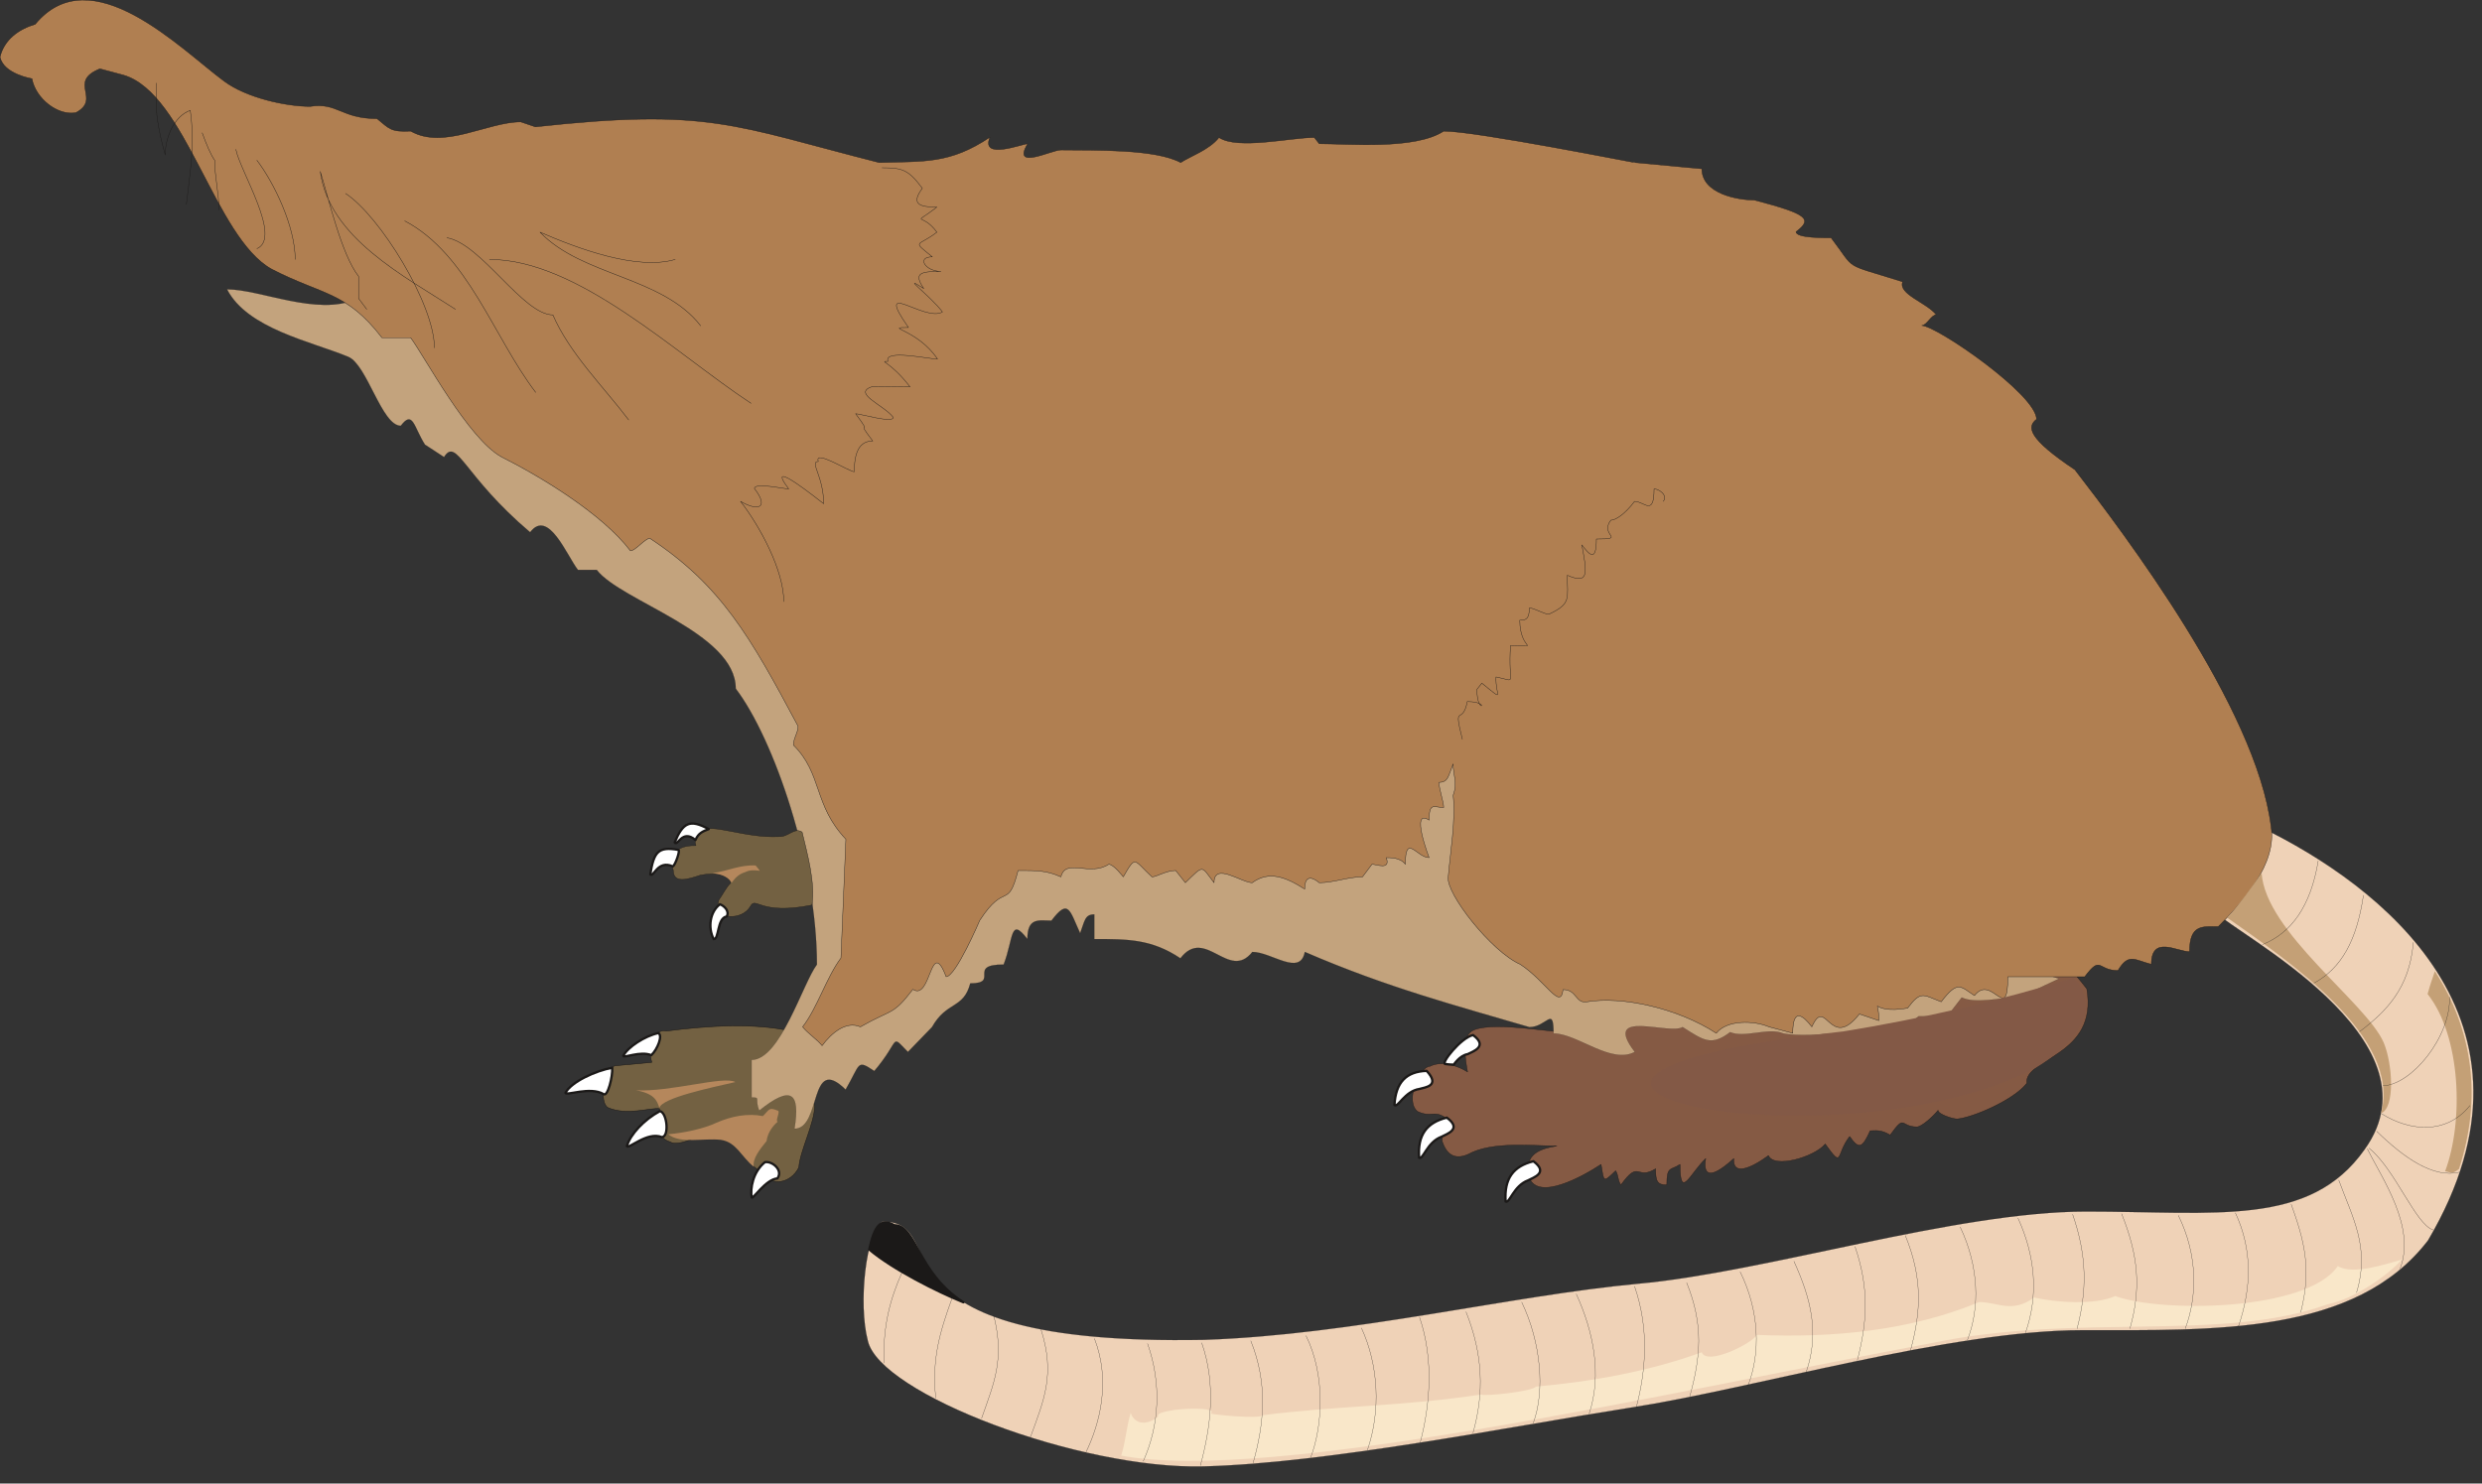 <svg xmlns="http://www.w3.org/2000/svg" xml:space="preserve" width="722.306" height="431.811" fill-rule="evenodd" stroke-linejoin="round" stroke-width="28.222" preserveAspectRatio="xMidYMid" version="1.2" viewBox="0 0 19111 11425"><rect x="0" y="0" width="19111" height="11425" fill="#333333" stroke="none"/><defs class="ClipPathGroup"><clipPath id="a" clipPathUnits="userSpaceOnUse"><path d="M0 0h19111v11425H0z"/></clipPath></defs><g class="SlideGroup"><g class="Slide" clip-path="url(#a)"><g class="Page"><g class="com.sun.star.drawing.ClosedBezierShape"><path fill="none" d="M6648 6374h12399v4922H6648z" class="BoundingBox"/><path fill="#EFD2B7" d="M18207 8852c-422 599-1141 478-2144 478s-2466 467-3450 556c-981 91-2195 393-3340 432-2687 50-1915-917-2479-910-127 79-187 633-112 917 91 409 1631 993 2586 968 952-25 2347-305 3284-452 941-145 2470-597 3483-597 1014 0 2101 38 2660-691 1008-1708-394-2747-1278-3178l-345 657c111 145 1752 966 1135 1820Z"/><path fill="none" stroke="#1B1918" stroke-linecap="round" stroke-width="1" d="M18207 8852c-422 599-1141 478-2144 478s-2466 467-3450 556c-981 91-2195 393-3340 432-2687 50-1915-917-2479-910-127 79-187 633-112 917 91 409 1631 993 2586 968 952-25 2347-305 3284-452 941-145 2470-597 3483-597 1014 0 2101 38 2660-691 1008-1708-394-2747-1278-3178l-345 657c111 145 1752 966 1135 1820Z"/></g><g class="com.sun.star.drawing.ClosedBezierShape"><path fill="none" d="M8632 9700h9863v1552H8632z" class="BoundingBox"/><path fill="#F9E7C9" d="M18494 9700c-122 35-381 121-493 50-241 352-1369 359-1714 231-158 72-460 49-625 11-165 123-275 38-422 35-528 220-1123 278-1713 253-30 63-383 241-424 134-409 148-846 226-1275 264-33 39-399 77-422 61-609 92-1115 87-1681 159-28 33-397-5-402-13 71-64-444-36-406 23-84 74-183 61-211-28-33 112-38 218-73 330 1160 216 4229-491 6251-869 1113-232 2231-3 3036-296 213-41 477-234 574-345Z"/></g><g class="com.sun.star.drawing.ClosedBezierShape"><path fill="none" d="M4643 7897h1634v1207H4643z" class="BoundingBox"/><path fill="#736142" d="M6088 7940c-281-63-634-42-956 0-90-23-154 117-113 241l-287 27c-76 33-124 279-51 322 147 64 328-2 397 8 0 96-34 223 82 256 91 55 335-127 485-127 106 197 61 271 245 377 48 87 195 76 261-53 8-127 122-344 122-474l-185-577Z"/><path fill="none" stroke="#1B1918" stroke-linecap="round" stroke-width="4" d="M6088 7940c-281-63-634-42-956 0-90-23-154 117-113 241l-287 27c-76 33-124 279-51 322 147 64 328-2 397 8 0 96-34 223 82 256 91 55 335-127 485-127 106 197 61 271 245 377 48 87 195 76 261-53 8-127 122-344 122-474l-185-577Z"/></g><g class="com.sun.star.drawing.ClosedBezierShape"><path fill="none" d="M10874 6966h5207v2182h-5207z" class="BoundingBox"/><path fill="#855A44" d="M12326 7976c-356-18-795-112-973-46-104 36-71 224-53 325-74-48-203-89-290-43-79 0-197 269-94 348 102 47 120-10 206 42 0 45-18 137-18 185 36 112 104 145 201 102 185-102 500-64 683-64-129 21-259 61-213 244 68 180 406-5 553-102 23 135 13 145 112 49 23 33 15 76 41 109 145-201 117-31 267-124 0 96 12 124 86 124 0-147 28-109 102-158 0 282 78 67 198-45-18 101 7 190 216 0-11 134 128 79 267-23 41 102 353 13 437-89 142 198 79 81 188-58 71 101 97 91 158-44 35 0 81-12 154 33 120-166 74-63 206-63 36 0 125-80 163-128-5 28 109 67 147 67 119-10 437-146 536-275-20-198 551-204 462-727-922-1207-2192-471-3407 158-73 0-300 157-335 203Z"/><path fill="none" stroke="#1B1918" stroke-linecap="round" stroke-width="3" d="M12326 7976c-356-18-795-112-973-46-104 36-71 224-53 325-74-48-203-89-290-43-79 0-197 269-94 348 102 47 120-10 206 42 0 45-18 137-18 185 36 112 104 145 201 102 185-102 500-64 683-64-129 21-259 61-213 244 68 180 406-5 553-102 23 135 13 145 112 49 23 33 15 76 41 109 145-201 117-31 267-124 0 96 12 124 86 124 0-147 28-109 102-158 0 282 78 67 198-45-18 101 7 190 216 0-11 134 128 79 267-23 41 102 353 13 437-89 142 198 79 81 188-58 71 101 97 91 158-44 35 0 81-12 154 33 120-166 74-63 206-63 36 0 125-80 163-128-5 28 109 67 147 67 119-10 437-146 536-275-20-198 551-204 462-727-922-1207-2192-471-3407 158-73 0-300 157-335 203Z"/></g><g class="com.sun.star.drawing.ClosedBezierShape"><path fill="none" d="M1747 2227h14109v6468H1747z" class="BoundingBox"/><path fill="#C3A37D" d="M2741 2304c-298 132-737-76-993-76 157 304 647 401 934 520 145 61 257 531 404 531 94-124 99 8 186 145l147 96c99-157 150 145 663 579 139-185 282 178 368 290h145c185 241 1070 483 1070 914 295 388 625 1353 625 2125-109 145-282 734-503 734v290c74 0 20 7 59 101 243-195 317-145 271 140 211 0 110-582 394-302 117-201 84-234 221-143 208-246 119-287 259-147l185-191c115-203 242-137 295-337 231 0-28-145 257-145 78-203 48-371 183-196 0-170 88-142 185-142 132-175 140-79 221 97 36-97 36-145 109-145v190c259 0 442 0 663 148 191-249 373 180 554-49 147 0 368 191 404 0 640 277 1178 417 1729 579 135 0 186-170 186 49 183 0 443 241 626 142-259-338 266-127 368-191 165 105 221 148 366 39 109 48 297-39 409 10 213 43 716-46 937-46l104-86h221l112-145c109 51 292 0 442 0l307-145c-1316-447-3598 470-4260-640-265-444 38-1062-442-1303-369-146-607 1440-2947 772-1694-482-4309-4100-5464-4062Z"/><path fill="none" stroke="#1B1918" stroke-linecap="round" stroke-width="1" d="M2741 2304c-298 132-737-76-993-76 157 304 647 401 934 520 145 61 257 531 404 531 94-124 99 8 186 145l147 96c99-157 150 145 663 579 139-185 282 178 368 290h145c185 241 1070 483 1070 914 295 388 625 1353 625 2125-109 145-282 734-503 734v290c74 0 20 7 59 101 243-195 317-145 271 140 211 0 110-582 394-302 117-201 84-234 221-143 208-246 119-287 259-147l185-191c115-203 242-137 295-337 231 0-28-145 257-145 78-203 48-371 183-196 0-170 88-142 185-142 132-175 140-79 221 97 36-97 36-145 109-145v190c259 0 442 0 663 148 191-249 373 180 554-49 147 0 368 191 404 0 640 277 1178 417 1729 579 135 0 186-170 186 49 183 0 443 241 626 142-259-338 266-127 368-191 165 105 221 148 366 39 109 48 297-39 409 10 213 43 716-46 937-46l104-86h221l112-145c109 51 292 0 442 0l307-145c-1316-447-3598 470-4260-640-265-444 38-1062-442-1303-369-146-607 1440-2947 772-1694-482-4309-4100-5464-4062Z"/></g><g class="com.sun.star.drawing.ClosedBezierShape"><path fill="none" d="M-2-1h17497v8057H-2z" class="BoundingBox"/><path fill="#B07F51" d="M4122 977c1339-147 1525-10 2648 275 345-11 543 12 853-196-76 180 251 51 290 51-125 208 182 48 256 48 264 3 729-8 922 97 74-49 219-97 295-193 145 96 551 0 734 0l38 48c221 0 737 48 958-97 251 0 1483 247 1473 242l515 48c0 195 283 241 405 241 407 107 452 145 320 244 0 51 231 46 270 46 200 262 76 189 551 339-36 96 185 160 259 254-38 0-74 83-112 83 112 0 884 531 884 722-76 58-66 147 295 388 370 480 1399 1832 1511 2750 46 284-213 576-407 769-119 0-221-20-221 193-96 0-294-129-294 97-130-33-175-89-257 48-160 0-127-122-256 48h-592c0 371-122-28-257 145-106-68-127-122-256 48-140-53-155-89-259 49-310 53-221-120-221 96l-150-51c-229 292-257-147-366 99-66-86-147-155-147 49l-183-49c-117-50-325-55-406 49-296-193-725-287-995-242-91 16-76-94-185-94-18 165-132-66-330-195-221-97-574-546-554-673 15-181 59-440 38-628 36-100 0-148 0-242-38 94-38 142-109 142 0 52 36 149 36 194-74 0-112-45-112 97-148-97 0 289 0 289-94 0-183-193-183 51-36-51-112-51-147-51 35 99-74 51-110 51l-73 97c-112 0-221 45-333 45-36-30-112-78-112 49-147-94-277-143-404-49-83 0-294-162-294 0-102-132-74-142-221 0l-74-94c-74 0-147 49-183 49-142-130-122-173-221 0 0 0-73-97-112-97-147 97-332-51-368 97-109-49-183-49-330-49-79 310-99 82-295 384 0 0-185 434-259 434-122-320-114 191-256 97-158 206-155 147-404 289-112-48-224 49-295 145-38-48-112-96-150-145 112-144 186-386 295-530l38-915c-251-264-180-504-404-725 0-51 36-96 36-145-369-693-595-1087-1141-1447-38 0-111 96-150 96-218-287-699-576-994-724-256-142-589-769-698-917h-221c-275-358-460-327-849-528-439-242-662-1352-1140-1494l-183-49c-251 102 15 231-185 338-140 25-310-109-338-262 0 0-219-35-246-167 33-135 144-214 271-252 430-522 1123 193 1453 437 173 130 480 196 663 196 213-33 239 94 516 94 96 79 106 104 259 96 256 145 589-71 848-71l112 38Z"/><path fill="none" stroke="#1B1918" stroke-linecap="round" stroke-width="3" d="M4122 977c1339-147 1525-10 2648 275 345-11 543 12 853-196-76 180 251 51 290 51-125 208 182 48 256 48 264 3 729-8 922 97 74-49 219-97 295-193 145 96 551 0 734 0l38 48c221 0 737 48 958-97 251 0 1483 247 1473 242l515 48c0 195 283 241 405 241 407 107 452 145 320 244 0 51 231 46 270 46 200 262 76 189 551 339-36 96 185 160 259 254-38 0-74 83-112 83 112 0 884 531 884 722-76 58-66 147 295 388 370 480 1399 1832 1511 2750 46 284-213 576-407 769-119 0-221-20-221 193-96 0-294-129-294 97-130-33-175-89-257 48-160 0-127-122-256 48h-592c0 371-122-28-257 145-106-68-127-122-256 48-140-53-155-89-259 49-310 53-221-120-221 96l-150-51c-229 292-257-147-366 99-66-86-147-155-147 49l-183-49c-117-50-325-55-406 49-296-193-725-287-995-242-91 16-76-94-185-94-18 165-132-66-330-195-221-97-574-546-554-673 15-181 59-440 38-628 36-100 0-148 0-242-38 94-38 142-109 142 0 52 36 149 36 194-74 0-112-45-112 97-148-97 0 289 0 289-94 0-183-193-183 51-36-51-112-51-147-51 35 99-74 51-110 51l-73 97c-112 0-221 45-333 45-36-30-112-78-112 49-147-94-277-143-404-49-83 0-294-162-294 0-102-132-74-142-221 0l-74-94c-74 0-147 49-183 49-142-130-122-173-221 0 0 0-73-97-112-97-147 97-332-51-368 97-109-49-183-49-330-49-79 310-99 82-295 384 0 0-185 434-259 434-122-320-114 191-256 97-158 206-155 147-404 289-112-48-224 49-295 145-38-48-112-96-150-145 112-144 186-386 295-530l38-915c-251-264-180-504-404-725 0-51 36-96 36-145-369-693-595-1087-1141-1447-38 0-111 96-150 96-218-287-699-576-994-724-256-142-589-769-698-917h-221c-275-358-460-327-849-528-439-242-662-1352-1140-1494l-183-49c-251 102 15 231-185 338-140 25-310-109-338-262 0 0-219-35-246-167 33-135 144-214 271-252 430-522 1123 193 1453 437 173 130 480 196 663 196 213-33 239 94 516 94 96 79 106 104 259 96 256 145 589-71 848-71l112 38Z"/></g><g class="com.sun.star.drawing.ClosedBezierShape"><path fill="none" d="M10728 7962h1141v1303h-1141z" class="BoundingBox"/><path fill="#FFF" d="M11342 7971c-95 22-250 220-214 223 20 3 43 5 66 5 0 0 45-71 107-81 41-21 160-59 41-147Zm0 0Zm-357 276c-157 5-238 88-248 263 27 23 78-107 193-124 45-13 162-23 55-139Zm0 0Zm155 360c-155 38-226 134-213 309 30 19 61-122 173-162 43-23 160-59 40-147Zm0 0Zm667 336c-155 38-226 134-214 310 31 17 61-122 173-163 43-23 160-58 41-147Z"/><path fill="none" stroke="#1B1918" stroke-linecap="round" stroke-width="18" d="M11342 7971c-95 22-250 220-214 223 20 3 43 5 66 5 0 0 45-71 107-81 41-21 160-59 41-147Zm-357 276c-157 5-238 88-248 263 27 23 78-107 193-124 45-13 162-23 55-139Zm155 360c-155 38-226 134-213 309 30 19 61-122 173-162 43-23 160-59 40-147Zm667 336c-155 38-226 134-214 310 31 17 61-122 173-163 43-23 160-58 41-147Z"/></g><g class="com.sun.star.drawing.ClosedBezierShape"><path fill="none" d="M12711 7529h3350v1065h-3350z" class="BoundingBox"/><path fill="#835946" d="M15605 8261c170-84 655-402 363-732-567 177-1175 317-1774 414-3354 376-188 1060 1411 318Z"/></g><g class="com.sun.star.drawing.ClosedBezierShape"><path fill="none" d="M5173 6379h1088v682H5173z" class="BoundingBox"/><path fill="#736142" d="M5995 6443c-259 13-524-108-590-43-53 33-61 79-46 112-38 0-117 0-162 53-25 16-27 92-13 137 0 106 112 70 211 37 117-21 216-5 231 61-33 30-64 94-92 132-43 158 184 160 245 46 43-76 69 73 473-8 25-175-33-384-76-562-61-40-105 40-181 35Z"/><path fill="none" stroke="#1B1918" stroke-linecap="round" stroke-width="3" d="M5995 6443c-259 13-524-108-590-43-53 33-61 79-46 112-38 0-117 0-162 53-25 16-27 92-13 137 0 106 112 70 211 37 117-21 216-5 231 61-33 30-64 94-92 132-43 158 184 160 245 46 43-76 69 73 473-8 25-175-33-384-76-562-61-40-105 40-181 35Z"/></g><g class="com.sun.star.drawing.ClosedBezierShape"><path fill="none" d="M4897 6664h1100v2323H4897z" class="BoundingBox"/><path fill="#B5875C" d="M4897 8396c259 16 679-114 765-63-196 45-565 122-585 199-18-59-41-110-180-136Zm0 0Zm248 339c93 76 271 28 405 43 122 18 158 132 255 208-15-61 49-139 97-198 10-73 56-124 86-150-20-5 20-76 3-84-74-30-64-10-117 41-117-23-240 0-357 51-96 46-251 79-372 89Zm0 0Zm342-2011c81 10 119 33 147 73 31-43 61-68 105-81 36-18 69-15 112-10-10-15-23-28-33-41-123-6-212 43-331 59Z"/></g><g class="com.sun.star.drawing.ClosedBezierShape"><path fill="none" d="M4345 6333h1665v2901H4345z" class="BoundingBox"/><path fill="#FFF" d="M5457 6385c-147-80-198-49-262 102 21 38 56-107 160-18 23-56 61-68 102-84Zm0 0Zm-234 160c-157-28-188 18-216 188 26 28 56-114 173-61 18-5 61-127 43-127Zm0 0Zm320 419c-76 59-94 177-48 268 43 5 25-162 100-174 25-40-19-83-52-94Zm0 0Zm-475 992c-104 23-233 107-269 175 3 21 130-40 216-5 48-45 91-155 53-170Zm0 0Zm-354 267c-129 23-315 109-360 193 5 25 190-51 294 10 31 23 71-137 66-203Zm0 0Zm367 334c-122 66-226 177-254 269 10 28 157-115 269-69 59-2 41-190-15-200Zm0 0Zm809 393c-92 74-115 203-102 272 8 18 107-140 198-147 46-64-40-135-96-125Z"/><path fill="none" stroke="#1B1918" stroke-linecap="round" stroke-width="18" d="M5457 6385c-147-80-198-49-262 102 21 38 56-107 160-18 23-56 61-68 102-84Zm-234 160c-157-28-188 18-216 188 26 28 56-114 173-61 18-5 61-127 43-127Zm320 419c-76 59-94 177-48 268 43 5 25-162 100-174 25-40-19-83-52-94Zm-475 992c-104 23-233 107-269 175 3 21 130-40 216-5 48-45 91-155 53-170Zm-354 267c-129 23-315 109-360 193 5 25 190-51 294 10 31 23 71-137 66-203Zm367 334c-122 66-226 177-254 269 10 28 157-115 269-69 59-2 41-190-15-200Zm809 393c-92 74-115 203-102 272 8 18 107-140 198-147 46-64-40-135-96-125Z"/></g><g class="com.sun.star.drawing.ClosedBezierShape"><path fill="none" d="M6683 9405h745v634h-745z" class="BoundingBox"/><path fill="#1B1918" d="M7418 10029c-199-81-542-252-725-407 40-181 86-246 194-186 170 0 175 366 531 593Z"/><path fill="none" stroke="#1B1918" stroke-linecap="round" stroke-width="18" d="M7418 10029c-199-81-542-252-725-407 40-181 86-246 194-186 170 0 175 366 531 593Z"/></g><g class="com.sun.star.drawing.ClosedBezierShape"><path fill="none" d="M17150 6723h1882v2309h-1882z" class="BoundingBox"/><path fill="#C4A076" d="M18748 7479c295 459 363 977 186 1523-59 48-66 23-107 18 145-386 122-1042-135-1365 28-99 28-89 56-176Zm0 0Zm-1598-411c86-94 187-234 264-345 30 457 806 998 940 1306 69 163 89 503-20 544 160-585-710-1170-1184-1505Z"/></g><g fill="none" class="com.sun.star.drawing.OpenBezierShape"><path d="M1200 638h11621v5058H1200z" class="BoundingBox"/><path stroke="#1B1918" stroke-linecap="round" stroke-width="3" d="M6792 1292c160 0 203 16 310 158-91 122-22 145 112 145-200 154-119 30 0 193-145 114-198 58-35 190-125 0-54 112 66 112-163 0-211 15-132 132-192-122 50 56 144 180-134 84-534-269-262 120-198 0 67 10 224 243-71 0-417-78-382 18-73 0 15-5 170 196l-287-3c-167 51 87 143 158 238 0 48-254-28-290-28 150 200-17 15 132 210-104 0-142 89-142 237-38 0-312-176-277-79-71 0 41 112 41 325-25-18-467-376-269-114-38 0-264-51-264-3 119 155 22 175-107 99 150 193 333 531 333 772m5225 1060c-73-290 0-97 38-290 194 0 74 117 74-94l38-48c186 150 102 96 109-48 173 35 89 73 112-242 242 0 71 48 71-195 38 0 74 0 74-94 38 0 112 48 150 48 175-81 142-122 142-300 178 79 147-35 112-234 56 74 112 140 112-45 236 0 20-26 111-145 38 0 110-48 183-145 74 0 150 120 150-96 36 0 109 48 71 96M5199 1998c-292 87-749-83-1041-210 325 340 942 340 1237 721m-1626-511c681 0 1430 724 2014 1108M3441 1831c262 43 587 594 816 594 129 297 388 551 584 809M3116 1701c488 257 683 894 1009 1321M2661 1490c262 171 684 851 684 1189"/><path stroke="#1B1918" stroke-linecap="round" stroke-width="3" d="m2824 2382-63-84v-170c-133-170-229-597-295-808 66 511 650 808 1041 1062M1978 1234c132 173 295 510 295 764m-457-848c33 170 358 681 162 765m-421-892c30 84 66 170 96 211 0 129 33 256 33 383m-251-43c30-254 66-467 30-724-127 46-193 214-193 343-95-343-66-427-66-553"/></g><g fill="none" class="com.sun.star.drawing.OpenBezierShape"><path d="M6805 6628h12216v4660H6805z" class="BoundingBox"/><path stroke="#1B1918" stroke-linecap="round" stroke-width="2" d="M17850 6629c-58 353-208 556-429 645m777-379c-51 348-170 562-381 676m765-313c-28 353-211 534-414 687m693-267c10 305-290 676-513 684m-8 216c214 134 496 162 678-64m-777 328c201 160 358 589 495 630m-436-760c210 204 436 364 637 315m-457 744c124-322-135-688-252-924m-83 1107c106-345-31-576-137-866m-293 1019c87-338 26-556-73-833m-1683 78c113 326 110 590 34 880m343-885c132 328 150 579 64 885m373-872c150 305 147 622 53 872m386-892c133 287 125 576 23 877m-2952-618c112 327 94 585 18 877m370-961c133 328 122 584 39 887m383-953c145 305 153 620 56 870m389-939c132 290 162 590 56 890m-3008-364c112 326 89 644 13 933m388-961c133 329 107 575 23 880m389-964c150 305 157 626 61 875m353-956c132 290 198 555 94 854m-2977-424c112 328 81 681 5 968m353-1009c132 331 140 626 54 933m375-1007c148 308 181 682 89 931m331-994c132 288 200 620 99 923m-2983-547c114 326 68 656-10 945m388-960c132 328 104 635 18 940m407-980c150 304 130 690 36 939m391-998c132 287 150 638 46 940m-2877-1036c84 340 3 515-94 792m458-683c109 343 25 536-82 828m493-760c125 323 46 648-68 882m477-843c107 304 94 622-33 906M6944 9802c-89 201-147 407-137 694m523-496c-97 268-155 468-125 766"/></g></g></g></g></svg>
